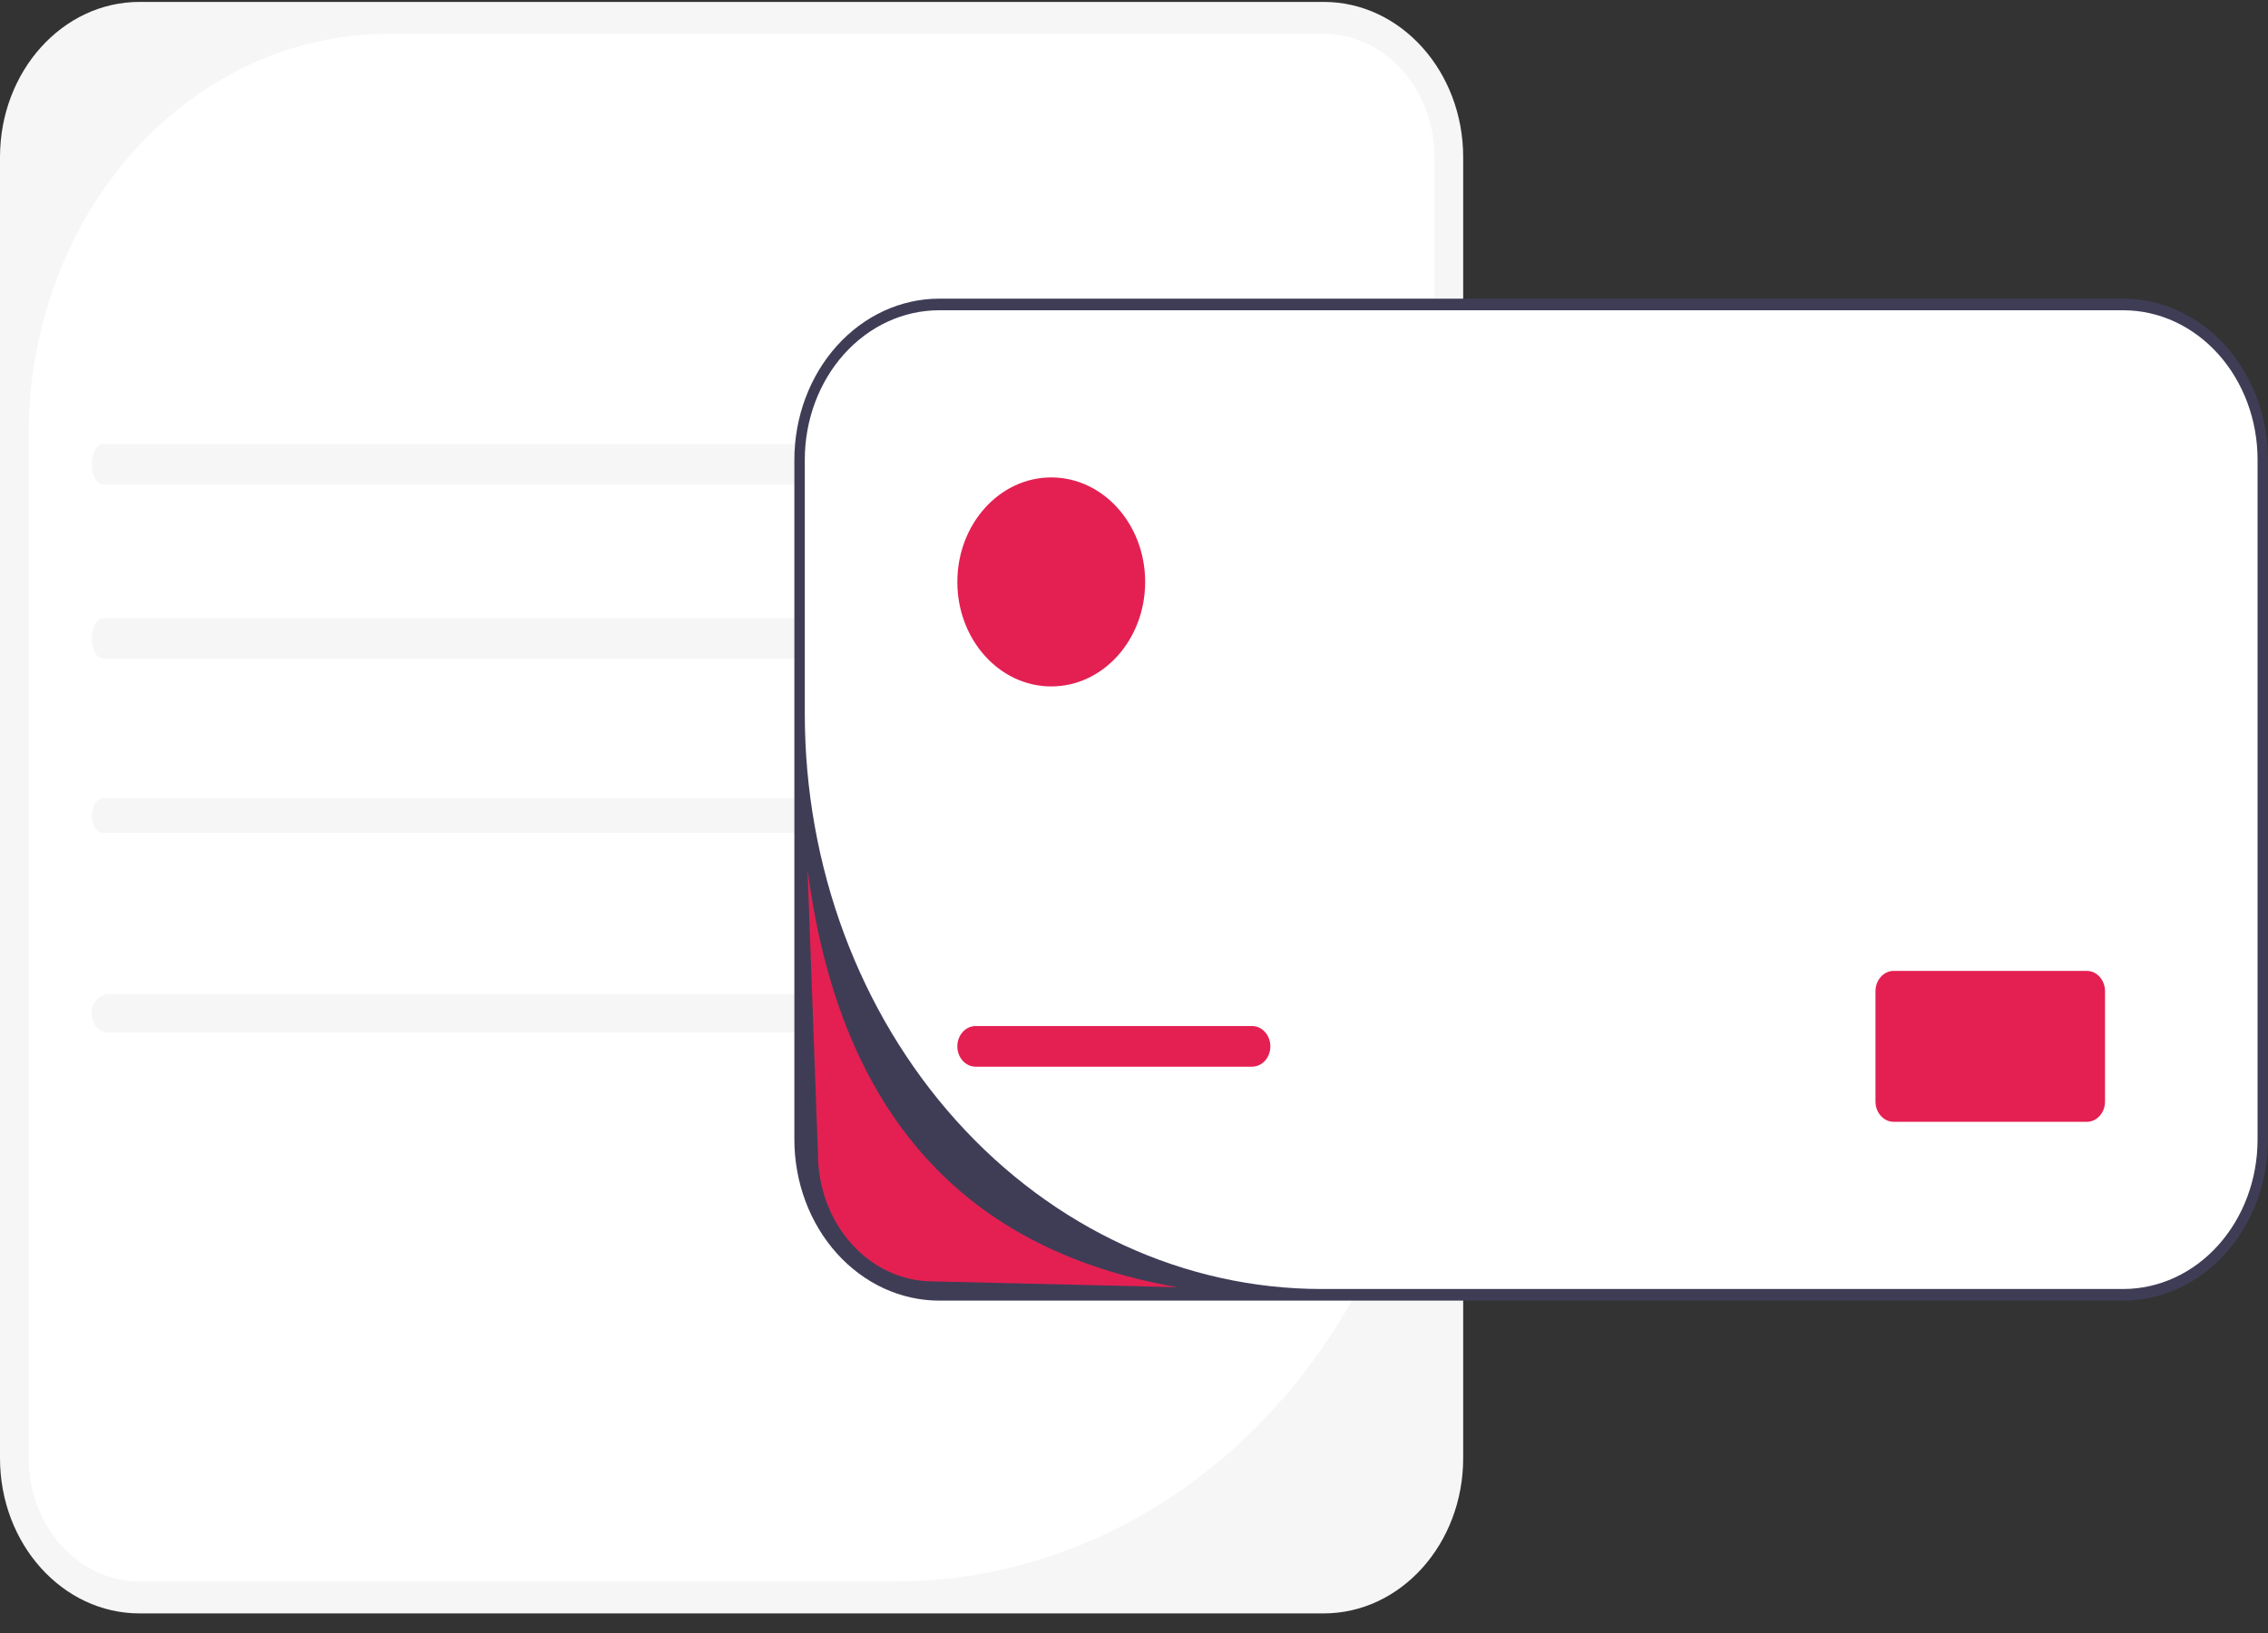 <svg width="100" height="72" viewBox="0 0 100 72" fill="none" xmlns="http://www.w3.org/2000/svg">
<rect x="0" y="0" width="100" height="72" fill="#333333" stroke="none"/>
<path d="M58.363 0.084H6.152C2.754 0.084 0 3.148 0 6.929V64.291C0 68.072 2.754 71.136 6.152 71.136H58.363C61.76 71.136 64.514 68.072 64.514 64.291V6.929C64.514 3.148 61.76 0.084 58.363 0.084Z" fill="#F6F6F6"/>
<path d="M17.115 1.491C12.911 1.491 8.88 3.35 5.907 6.658C2.935 9.966 1.265 14.452 1.265 19.13V64.291C1.265 65.005 1.391 65.712 1.637 66.372C1.882 67.031 2.242 67.631 2.696 68.136C3.15 68.641 3.688 69.041 4.281 69.315C4.874 69.588 5.509 69.729 6.151 69.729H39.474C45.779 69.729 51.827 66.941 56.285 61.979C60.744 57.018 63.249 50.288 63.249 43.271V6.929C63.249 5.487 62.734 4.104 61.818 3.084C60.901 2.064 59.658 1.491 58.362 1.491H17.115Z" fill="white"/>
<path d="M40.221 45.53H4.8C4.598 45.53 4.404 45.44 4.26 45.281C4.117 45.121 4.037 44.905 4.037 44.68C4.037 44.454 4.117 44.238 4.26 44.079C4.404 43.919 4.598 43.83 4.8 43.83H40.221C40.423 43.83 40.618 43.919 40.761 44.079C40.904 44.238 40.985 44.454 40.985 44.68C40.985 44.905 40.904 45.121 40.761 45.281C40.618 45.44 40.423 45.53 40.221 45.53Z" fill="#F6F6F6"/>
<path d="M40.565 21.367H4.563C4.495 21.367 4.428 21.344 4.366 21.299C4.303 21.255 4.246 21.189 4.198 21.105C4.15 21.022 4.112 20.923 4.086 20.814C4.06 20.706 4.047 20.589 4.047 20.471C4.047 20.354 4.06 20.237 4.086 20.128C4.112 20.019 4.15 19.921 4.198 19.837C4.246 19.754 4.303 19.688 4.366 19.643C4.428 19.598 4.495 19.575 4.563 19.575H40.565C40.701 19.576 40.832 19.67 40.928 19.838C41.025 20.006 41.079 20.234 41.079 20.471C41.079 20.709 41.025 20.936 40.928 21.104C40.832 21.272 40.701 21.367 40.565 21.367Z" fill="#F6F6F6"/>
<path d="M40.564 27.254H4.562C4.425 27.255 4.294 27.349 4.198 27.517C4.101 27.685 4.047 27.913 4.047 28.15C4.047 28.387 4.101 28.615 4.198 28.783C4.294 28.951 4.425 29.046 4.562 29.046H40.564C40.701 29.046 40.832 28.951 40.928 28.783C41.025 28.615 41.079 28.387 41.079 28.15C41.079 27.913 41.025 27.685 40.928 27.517C40.832 27.349 40.701 27.255 40.564 27.254Z" fill="#F6F6F6"/>
<path d="M40.564 36.725H4.562C4.426 36.725 4.295 36.644 4.198 36.5C4.101 36.356 4.047 36.161 4.047 35.957C4.047 35.753 4.101 35.558 4.198 35.414C4.295 35.27 4.426 35.189 4.562 35.189H40.564C40.7 35.189 40.831 35.27 40.928 35.414C41.025 35.558 41.079 35.753 41.079 35.957C41.079 36.161 41.025 36.356 40.928 36.5C40.831 36.644 40.7 36.725 40.564 36.725Z" fill="#F6F6F6"/>
<path d="M93.618 13.424H41.407C38.01 13.424 35.255 16.489 35.255 20.269V50.243C35.255 54.024 38.01 57.089 41.407 57.089H93.618C97.016 57.089 99.77 54.024 99.77 50.243V20.269C99.77 16.489 97.016 13.424 93.618 13.424Z" fill="white"/>
<path d="M93.618 57.345H41.407C39.715 57.343 38.093 56.594 36.897 55.262C35.7 53.931 35.027 52.126 35.025 50.243V20.269C35.027 18.387 35.7 16.582 36.897 15.25C38.093 13.919 39.715 13.17 41.407 13.168H93.618C95.31 13.17 96.932 13.919 98.129 15.25C99.325 16.582 99.998 18.387 100 20.269V50.243C99.998 52.126 99.325 53.931 98.129 55.262C96.932 56.594 95.31 57.343 93.618 57.345ZM41.407 13.68C39.836 13.68 38.33 14.374 37.22 15.61C36.109 16.846 35.485 18.522 35.485 20.269V31.473C35.485 38.199 37.886 44.649 42.16 49.405C46.434 54.161 52.23 56.833 58.275 56.833H93.618C95.189 56.833 96.695 56.139 97.805 54.903C98.916 53.667 99.54 51.991 99.54 50.243V20.269C99.54 19.404 99.387 18.547 99.089 17.748C98.791 16.948 98.355 16.222 97.805 15.61C97.256 14.998 96.603 14.513 95.884 14.181C95.166 13.85 94.396 13.68 93.618 13.68L41.407 13.68Z" fill="#3F3D56"/>
<path d="M55.207 45.239H43.017C42.572 45.239 42.211 45.64 42.211 46.135C42.211 46.63 42.572 47.031 43.017 47.031H55.207C55.652 47.031 56.012 46.63 56.012 46.135C56.012 45.64 55.652 45.239 55.207 45.239Z" fill="#E42052"/>
<path d="M92.009 42.807H83.498C83.054 42.807 82.693 43.208 82.693 43.703V48.566C82.693 49.061 83.054 49.462 83.498 49.462H92.009C92.454 49.462 92.814 49.061 92.814 48.566V43.703C92.814 43.208 92.454 42.807 92.009 42.807Z" fill="#E42052"/>
<path d="M46.352 30.265C48.638 30.265 50.492 28.202 50.492 25.658C50.492 23.113 48.638 21.05 46.352 21.05C44.065 21.05 42.211 23.113 42.211 25.658C42.211 28.202 44.065 30.265 46.352 30.265Z" fill="#E42052"/>
<path d="M51.906 56.753L41.123 56.497C39.782 56.495 38.496 55.901 37.548 54.845C36.6 53.79 36.066 52.359 36.065 50.866L35.605 38.321C36.929 48.549 42.017 55.036 51.906 56.753Z" fill="#E42052"/>
</svg>
